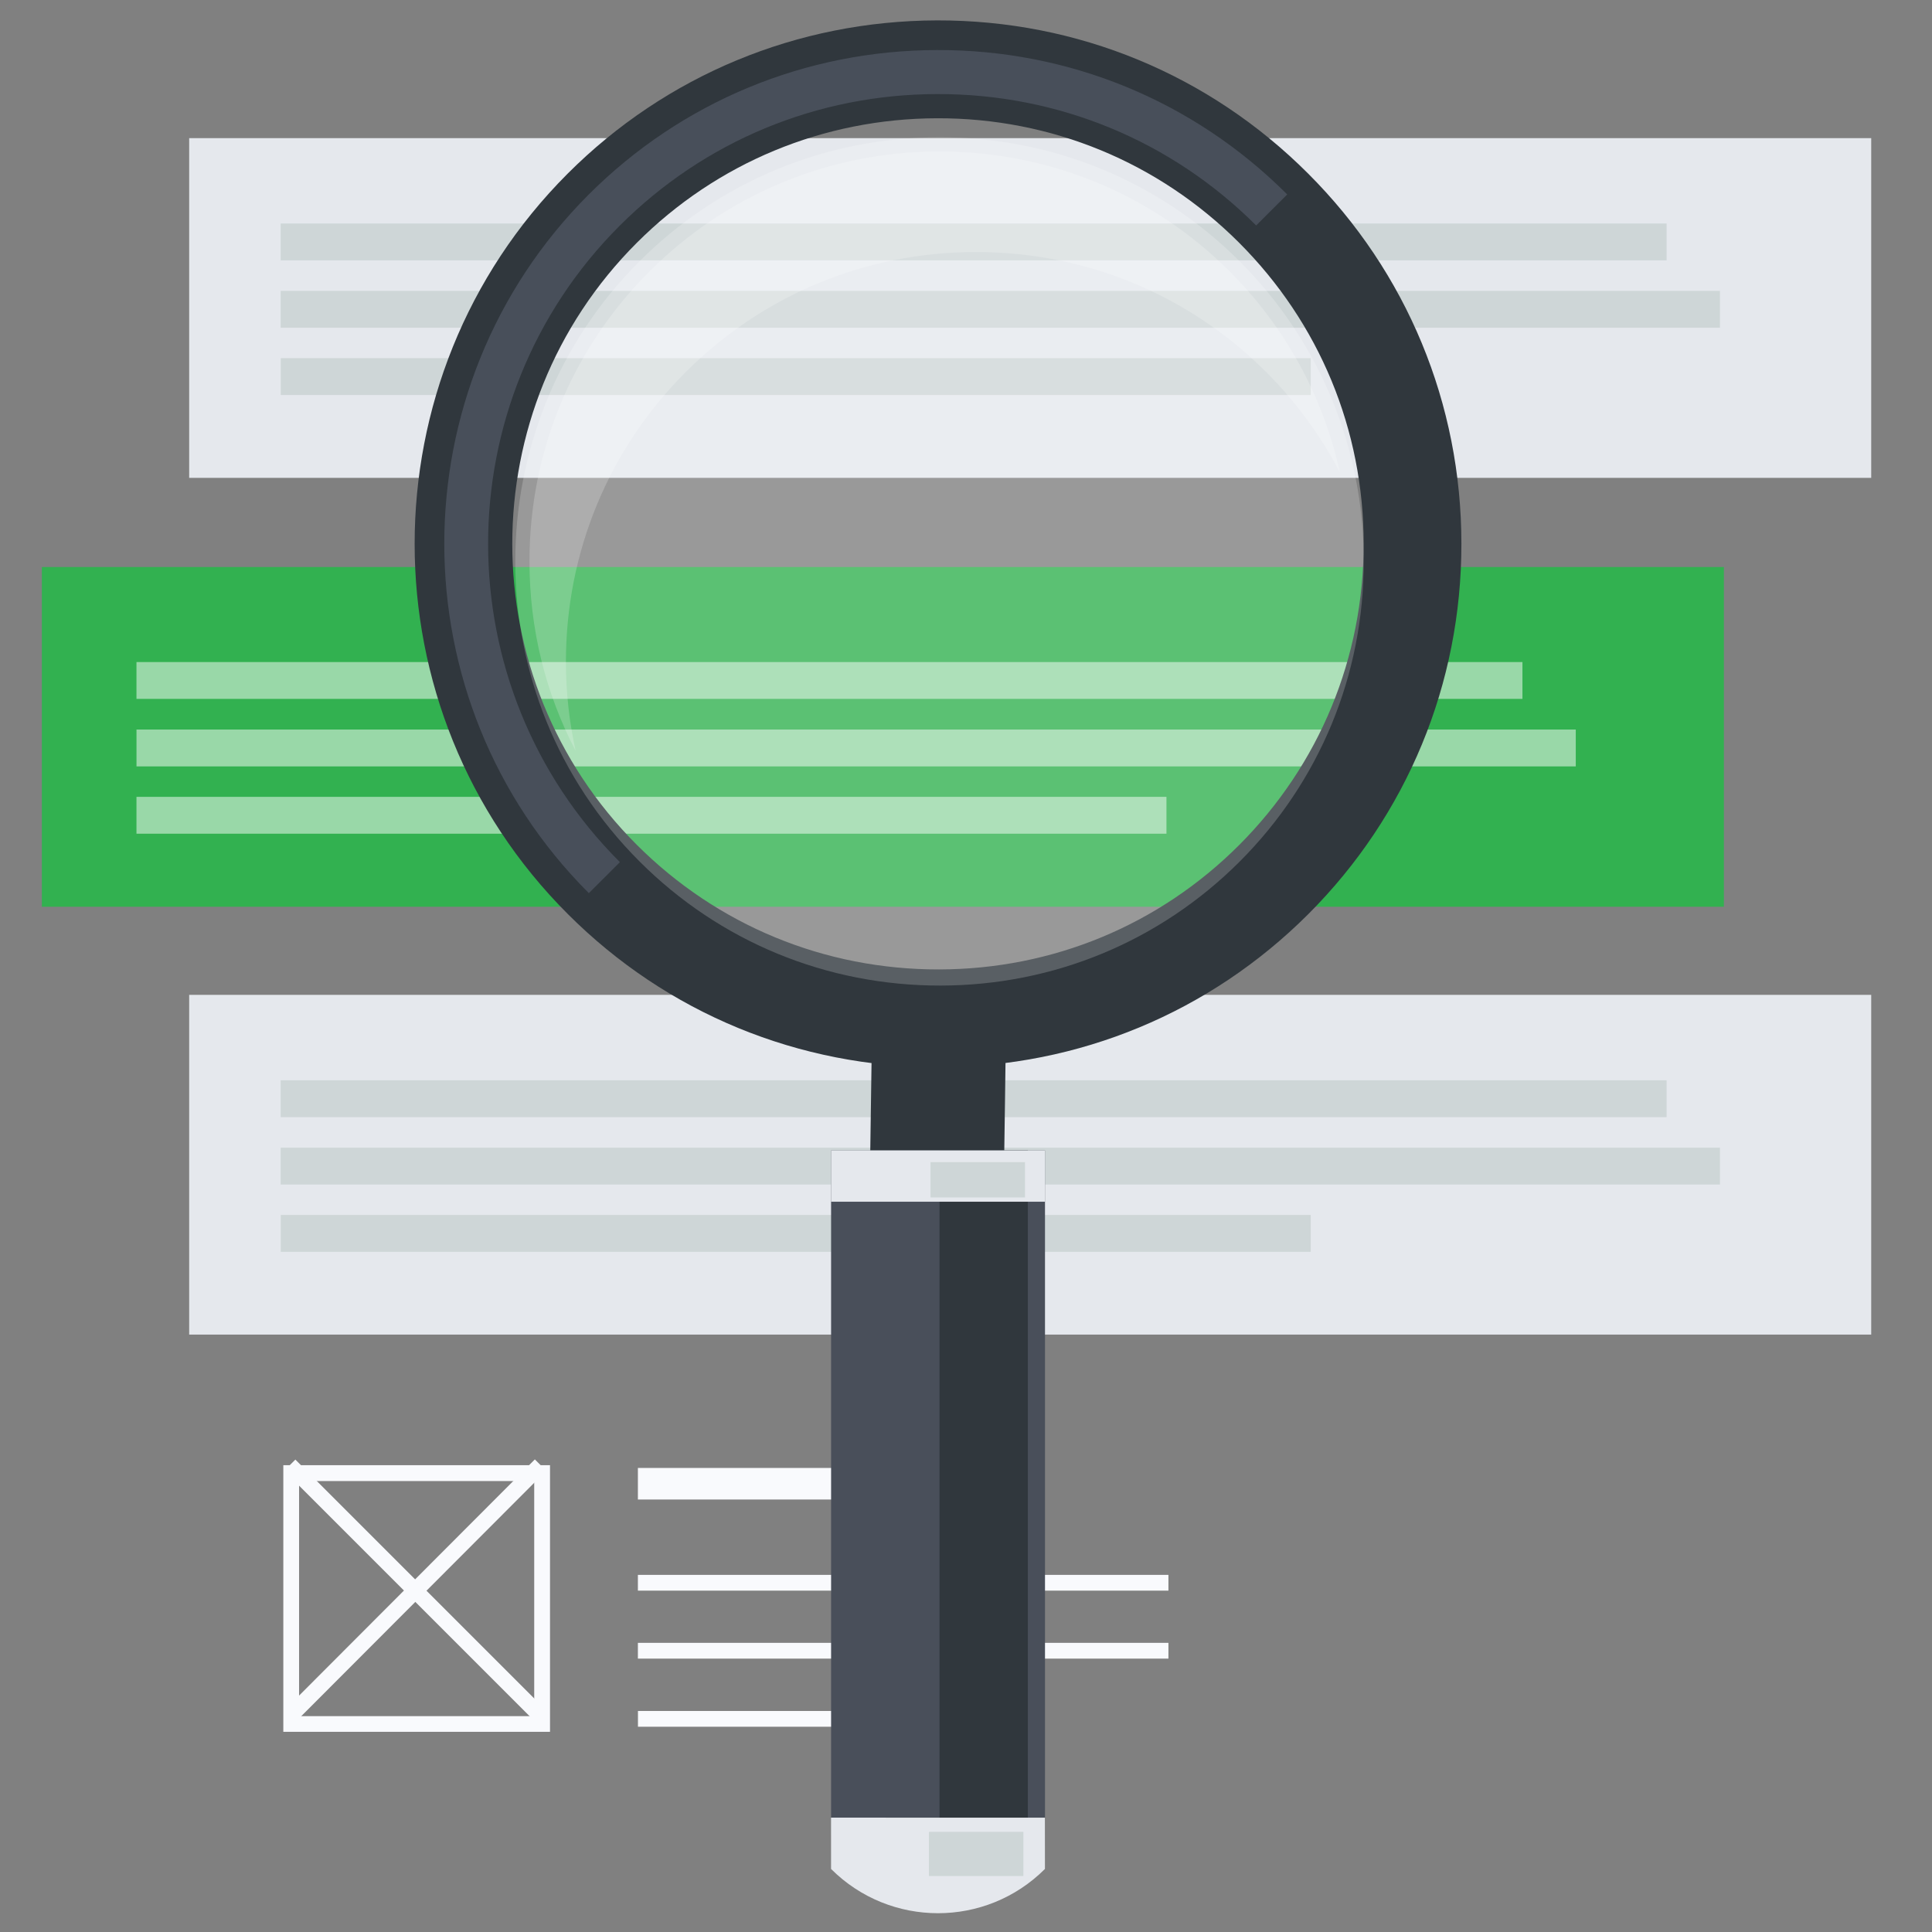 <?xml version="1.0" encoding="UTF-8" standalone="no"?>
<!DOCTYPE svg PUBLIC "-//W3C//DTD SVG 1.1//EN" "http://www.w3.org/Graphics/SVG/1.1/DTD/svg11.dtd">
<svg width="100%" height="100%" viewBox="0 0 250 250" version="1.1" xmlns="http://www.w3.org/2000/svg" xmlns:xlink="http://www.w3.org/1999/xlink" xml:space="preserve" xmlns:serif="http://www.serif.com/" style="fill-rule:evenodd;clip-rule:evenodd;stroke-linejoin:round;stroke-miterlimit:1.414;">
    <rect x="0" y="0" width="250" height="250" fill="#808080" stroke="none"/>
    <g transform="matrix(-2.386,0,0,2.386,1086.25,-4860.78)">
        <rect x="400.316" y="2116.82" width="20.349" height="1.712" style="fill:rgb(249,250,253);"/>
    </g>
    <g transform="matrix(-2.386,0,0,2.386,1106.35,-4835.11)">
        <rect x="400.317" y="2111.86" width="28.772" height="0.855" style="fill:rgb(249,250,253);"/>
    </g>
    <g transform="matrix(-2.386,0,0,2.386,1106.35,-4817.51)">
        <rect x="400.317" y="2108.17" width="28.772" height="0.855" style="fill:rgb(249,250,253);"/>
    </g>
    <g transform="matrix(-2.386,0,0,2.386,1080.25,-4799.89)">
        <rect x="400.316" y="2104.48" width="17.831" height="0.855" style="fill:rgb(249,250,253);"/>
    </g>
    <g transform="matrix(2.386,0,0,2.386,-872.211,-4831.05)">
        <path d="M381.774,2117.82L394.526,2117.82L394.526,2105.07L381.774,2105.07L381.774,2117.82ZM395.382,2118.67L380.919,2118.67L380.919,2104.21L395.382,2104.21L395.382,2118.67Z" style="fill:rgb(249,250,253);fill-rule:nonzero;"/>
    </g>
    <g transform="matrix(-1.688,-1.685,-1.685,1.688,76.679,204.779)">
        <rect x="6.064" y="-2.515" width="0.872" height="19.244" style="fill:rgb(249,250,253);"/>
    </g>
    <g transform="matrix(-1.687,-1.687,-1.687,1.687,54.749,182.867)">
        <rect x="-16.123" y="6.678" width="19.243" height="0.857" style="fill:rgb(249,250,253);"/>
    </g>
    <g transform="matrix(-2.386,0,0,2.386,1101.1,-5054.07)">
        <rect x="367.992" y="2148.97" width="91.222" height="18.425" style="fill:rgb(50,177,80);"/>
    </g>
    <g transform="matrix(2.386,0,0,2.386,-872.211,-11220.2)">
        <g opacity="0.5">
            <g transform="matrix(-1,-0,-0,1,821.075,2577.65)">
                <rect x="372.955" y="2160.77" width="75.165" height="1.997" style="fill:white;"/>
            </g>
            <g transform="matrix(-1,-0,-0,1,823.968,2584.96)">
                <rect x="372.956" y="2157.12" width="78.056" height="1.999" style="fill:white;"/>
            </g>
            <g transform="matrix(-1,-0,-0,1,801.769,2592.27)">
                <rect x="372.955" y="2153.46" width="55.859" height="1.999" style="fill:white;"/>
            </g>
        </g>
    </g>
    <g transform="matrix(-2.386,0,0,2.386,1139.23,-4943.33)">
        <rect x="375.983" y="2125.76" width="91.222" height="18.425" style="fill:rgb(229,232,237);"/>
    </g>
    <g transform="matrix(-2.386,0,0,2.386,1124.6,-4960.43)">
        <rect x="380.947" y="2137.56" width="75.163" height="1.999" style="fill:rgb(206,214,215);"/>
    </g>
    <g transform="matrix(-2.386,0,0,2.386,1131.5,-4943)">
        <rect x="380.947" y="2133.91" width="78.056" height="1.998" style="fill:rgb(206,214,215);"/>
    </g>
    <g transform="matrix(-2.386,0,0,2.386,1078.55,-4925.56)">
        <rect x="380.948" y="2130.25" width="55.858" height="1.999" style="fill:rgb(206,214,215);"/>
    </g>
    <g transform="matrix(-2.386,0,0,2.386,1139.23,-5165.09)">
        <rect x="375.983" y="2172.24" width="91.222" height="18.424" style="fill:rgb(229,232,237);"/>
    </g>
    <g transform="matrix(-2.386,0,0,2.386,1124.6,-5182.2)">
        <rect x="380.947" y="2184.04" width="75.163" height="1.999" style="fill:rgb(206,214,215);"/>
    </g>
    <g transform="matrix(-2.386,0,0,2.386,1131.5,-5164.77)">
        <rect x="380.947" y="2180.39" width="78.056" height="1.998" style="fill:rgb(206,214,215);"/>
    </g>
    <g transform="matrix(-2.386,0,0,2.386,1078.55,-5147.33)">
        <rect x="380.948" y="2176.73" width="55.858" height="1.998" style="fill:rgb(206,214,215);"/>
    </g>
    <g transform="matrix(2.386,0,0,2.386,121.515,15.287)">
        <path d="M0,46.168C-6.204,46.18 -12.015,43.779 -16.386,39.417C-25.397,30.414 -25.399,15.766 -16.393,6.762C-12.049,2.418 -6.266,0.021 -0.104,0.007C6.091,-0.009 11.902,2.392 16.265,6.749C20.625,11.108 23.028,16.903 23.026,23.086C23.028,29.258 20.627,35.063 16.278,39.419C11.939,43.761 6.161,46.159 0,46.168M28.328,23.082C28.325,15.489 25.372,8.356 20.012,3.003C14.645,-2.365 7.498,-5.318 -0.112,-5.301C-7.689,-5.28 -14.806,-2.328 -20.145,3.012C-31.209,14.085 -31.209,32.103 -20.131,43.167C-14.759,48.54 -7.603,51.486 0.008,51.474C7.584,51.457 14.688,48.502 20.028,43.165C25.382,37.806 28.332,30.675 28.328,23.082" style="fill:rgb(48,55,61);fill-rule:nonzero;"/>
    </g>
    <g transform="matrix(2.386,0,0,2.386,-872.211,-11220.2)">
        <g opacity="0.2">
            <g transform="matrix(1,0,0,1,416.463,4755.96)">
                <path d="M0,-46C-6.14,-45.988 -11.907,-43.598 -16.235,-39.269C-25.209,-30.295 -25.208,-15.696 -16.224,-6.725C-11.873,-2.375 -6.078,0.015 0.103,0.005C6.246,-0.005 11.997,-2.397 16.327,-6.724C20.663,-11.065 23.053,-16.848 23.05,-23.003C23.05,-29.161 20.656,-34.939 16.314,-39.28C11.965,-43.625 6.171,-46.015 0,-46" style="fill:white;fill-rule:nonzero;"/>
            </g>
        </g>
    </g>
    <g transform="matrix(2.386,0,0,2.386,-872.211,-11220.2)">
        <g opacity="0.2">
            <g transform="matrix(1,0,0,1,396.245,4715.53)">
                <path d="M0,22.89C-0.003,16.943 2.306,11.356 6.5,7.161C10.687,2.975 16.26,0.664 22.192,0.654C28.146,0.641 33.737,2.941 37.938,7.126L37.964,7.148C39.593,8.779 40.939,10.619 41.977,12.611C41.075,8.502 39.028,4.733 35.987,1.693L35.967,1.673C31.761,-2.514 26.166,-4.812 20.213,-4.802C14.285,-4.788 8.71,-2.479 4.525,1.709C0.331,5.903 -1.978,11.486 -1.976,17.436C-1.976,21.073 -1.11,24.571 0.526,27.702C0.182,26.138 0,24.531 0,22.89" style="fill:white;fill-rule:nonzero;"/>
            </g>
        </g>
    </g>
    <g transform="matrix(2.386,0,0,2.386,80.211,10.455)">
        <path d="M0,42.372C-9.524,32.86 -9.528,17.375 -0.011,7.86C4.585,3.267 10.697,0.731 17.206,0.72C23.75,0.704 29.896,3.238 34.508,7.846L36.192,6.164C36.181,6.149 36.167,6.141 36.158,6.129C31.095,1.084 24.365,-1.684 17.206,-1.668C10.064,-1.652 3.348,1.132 -1.693,6.171C-12.134,16.617 -12.134,33.612 -1.682,44.056L0.005,42.372L0,42.372Z" style="fill:rgb(72,79,90);fill-rule:nonzero;"/>
    </g>
    <g transform="matrix(2.386,0,0,2.386,129.941,135.265)">
        <path d="M0,6.067C0.034,3.913 0.062,1.758 0.089,-0.407C0.089,-1.402 -0.302,-2.315 -0.948,-2.949C-1.788,-2.867 -2.637,-2.822 -3.491,-2.822C-4.378,-2.819 -5.263,-2.865 -6.137,-2.954C-6.777,-2.319 -7.174,-1.407 -7.174,-0.415C-7.206,1.748 -7.235,3.913 -7.268,6.091C-7.268,8.159 -5.696,9.021 -3.641,8.992L-3.631,8.995C-1.565,8.991 0.009,8.117 0,6.067" style="fill:rgb(48,55,61);fill-rule:nonzero;"/>
    </g>
    <g transform="matrix(-2.386,-0,-0,2.386,107.554,148.859)">
        <rect x="-11.596" y="0" width="11.6" height="36.195" style="fill:rgb(73,79,90);"/>
    </g>
    <g transform="matrix(-2.386,0,0,2.386,121.571,148.86)">
        <rect x="-4.791" y="0" width="4.791" height="36.196" style="fill:rgb(48,55,61);"/>
    </g>
    <g transform="matrix(-2.386,0,0,2.386,107.543,148.86)">
        <rect x="-11.6" y="0" width="11.6" height="2.784" style="fill:rgb(229,232,237);"/>
    </g>
    <g transform="matrix(-2.386,0,0,2.386,120.411,150.381)">
        <rect x="-5.123" y="0" width="5.123" height="1.915" style="fill:rgb(206,214,215);"/>
    </g>
    <g transform="matrix(2.386,0,0,2.386,135.215,242.838)">
        <path d="M0,-0.417C-3.203,2.783 -8.396,2.783 -11.599,-0.417C-11.6,-1.347 -11.6,-2.272 -11.6,-3.2C-7.73,-3.2 -3.865,-3.2 -0.003,-3.199C0,-2.273 -0.003,-1.346 0,-0.417" style="fill:rgb(229,232,237);fill-rule:nonzero;"/>
    </g>
    <g transform="matrix(-2.386,0,0,2.386,1125.25,-4764.92)">
        <rect x="416.104" y="2096.38" width="5.123" height="2.394" style="fill:rgb(206,214,215);"/>
    </g>
</svg>
